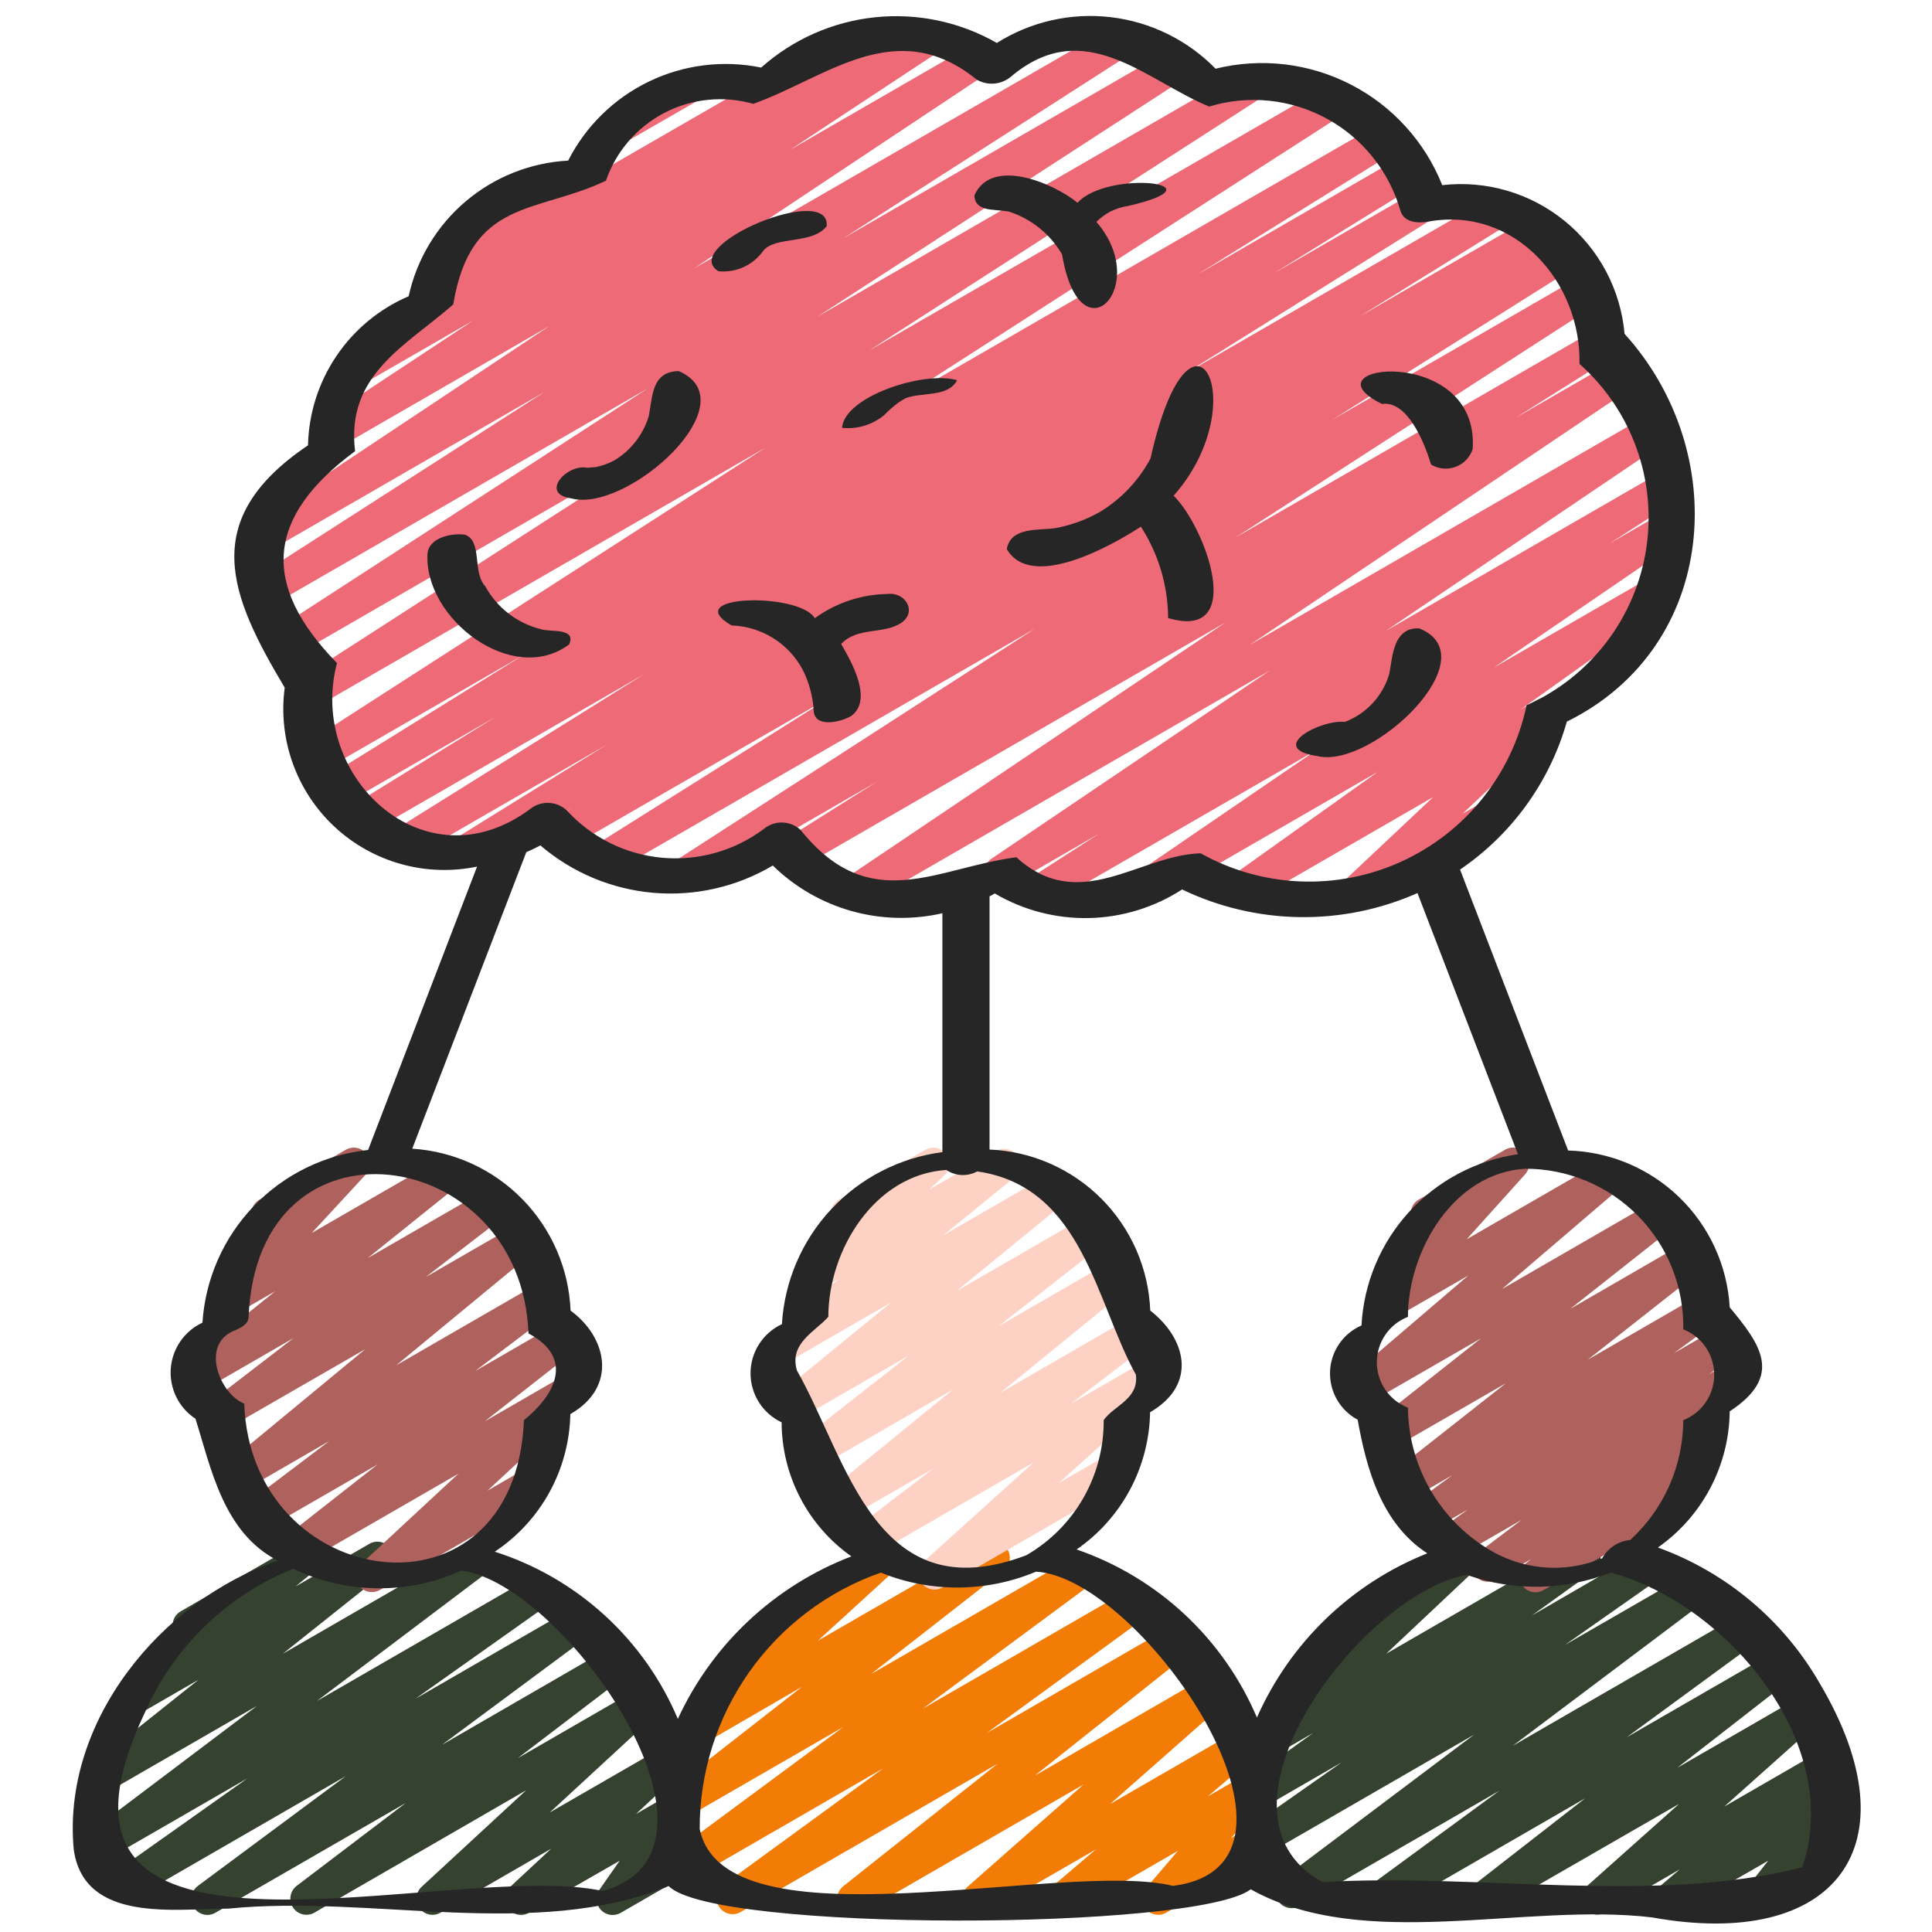 <?xml version="1.0" encoding="UTF-8"?> <svg xmlns="http://www.w3.org/2000/svg" width="512" height="512" viewBox="0 0 512 512" fill="none"><path d="M357.991 241.903C357.134 241.905 356.296 241.649 355.587 241.169C354.878 240.688 354.329 240.005 354.013 239.209C353.698 238.413 353.629 237.54 353.816 236.704C354.004 235.867 354.438 235.107 355.064 234.522L379.81 211.234L330.488 239.701C329.539 240.243 328.418 240.399 327.357 240.139C326.296 239.879 325.375 239.222 324.785 238.303C324.194 237.384 323.978 236.273 324.182 235.2C324.385 234.126 324.993 233.172 325.88 232.533L365.133 204.544L303.514 240.12C302.558 240.674 301.424 240.837 300.35 240.572C299.277 240.307 298.349 239.636 297.76 238.701C297.172 237.765 296.969 236.637 297.196 235.555C297.422 234.473 298.06 233.522 298.974 232.9L348.885 198.767L277.334 240.043C276.855 240.335 276.324 240.529 275.77 240.616C275.216 240.703 274.651 240.679 274.106 240.547C273.561 240.415 273.048 240.177 272.595 239.847C272.142 239.517 271.759 239.1 271.467 238.622C271.175 238.143 270.98 237.612 270.894 237.058C270.807 236.505 270.83 235.939 270.962 235.394C271.094 234.85 271.332 234.336 271.662 233.883C271.993 233.43 272.409 233.047 272.888 232.755L291.277 220.937L267.281 234.786C266.324 235.331 265.194 235.486 264.126 235.217C263.058 234.948 262.136 234.276 261.552 233.342C260.968 232.409 260.767 231.286 260.992 230.208C261.217 229.13 261.85 228.18 262.759 227.558L336.504 177.707L228.429 240.111C227.469 240.711 226.311 240.905 225.208 240.65C224.106 240.396 223.149 239.714 222.549 238.754C221.95 237.795 221.756 236.636 222.01 235.533C222.265 234.431 222.947 233.474 223.906 232.875L324.762 164.966L212.164 229.965C211.2 230.48 210.075 230.606 209.021 230.316C207.968 230.026 207.065 229.342 206.5 228.406C205.936 227.471 205.751 226.354 205.986 225.286C206.221 224.219 206.856 223.282 207.761 222.669L232.346 207.189L182.716 235.844C181.752 236.393 180.613 236.545 179.539 236.268C178.466 235.991 177.542 235.307 176.964 234.36C176.386 233.414 176.199 232.28 176.443 231.198C176.687 230.117 177.342 229.172 178.27 228.565L274.202 166.639L161.408 231.757C160.436 232.34 159.272 232.512 158.173 232.237C157.074 231.962 156.129 231.261 155.546 230.289C154.963 229.317 154.79 228.153 155.066 227.054C155.341 225.955 156.041 225.009 157.014 224.427L221.244 184.038L150.724 224.751C149.752 225.331 148.59 225.502 147.492 225.225C146.394 224.948 145.451 224.247 144.871 223.275C144.29 222.303 144.119 221.14 144.396 220.042C144.673 218.944 145.375 218.001 146.347 217.421L151.655 214.17L125.329 229.359C124.358 229.941 123.196 230.113 122.098 229.837C121.001 229.562 120.057 228.862 119.475 227.891C118.894 226.92 118.722 225.758 118.997 224.66C119.272 223.563 119.972 222.619 120.943 222.037L160.785 197.368L109.031 227.234C108.062 227.793 106.913 227.949 105.83 227.668C104.747 227.388 103.818 226.694 103.242 225.736C102.666 224.777 102.489 223.631 102.75 222.543C103.011 221.456 103.688 220.514 104.636 219.921L170.667 178.68L97.673 220.817C96.707 221.32 95.586 221.435 94.539 221.138C93.492 220.841 92.597 220.156 92.039 219.221C91.481 218.287 91.301 217.174 91.536 216.111C91.771 215.049 92.403 214.116 93.304 213.504L131.268 190.02L90.761 213.402C89.79 213.983 88.628 214.155 87.53 213.88C86.432 213.605 85.489 212.905 84.907 211.934C84.325 210.963 84.153 209.801 84.428 208.703C84.704 207.605 85.404 206.662 86.375 206.08L138.761 173.56L85.854 204.109C84.888 204.698 83.727 204.88 82.626 204.613C81.526 204.347 80.577 203.654 79.987 202.688C79.398 201.722 79.216 200.561 79.483 199.46C79.749 198.36 80.442 197.411 81.408 196.821L202.889 118.613L83.823 187.358C83.344 187.651 82.811 187.847 82.256 187.934C81.7 188.021 81.133 187.998 80.587 187.866C79.484 187.6 78.531 186.906 77.939 185.937C77.348 184.968 77.165 183.804 77.431 182.701C77.698 181.598 78.391 180.645 79.36 180.053L184.32 112.393L78.413 173.577C77.448 174.167 76.287 174.35 75.187 174.085C74.087 173.821 73.137 173.13 72.546 172.164C71.956 171.199 71.773 170.039 72.037 168.938C72.302 167.838 72.993 166.888 73.959 166.298L171.725 102.895L71.629 160.674C70.665 161.223 69.526 161.375 68.452 161.098C67.379 160.821 66.455 160.136 65.877 159.19C65.299 158.244 65.112 157.11 65.356 156.028C65.6 154.946 66.255 154.002 67.183 153.395L144.239 103.902L71.492 145.92C70.534 146.466 69.4 146.618 68.331 146.346C67.262 146.074 66.34 145.399 65.758 144.462C65.176 143.524 64.98 142.398 65.211 141.319C65.441 140.24 66.081 139.293 66.995 138.675L145.502 86.46L90.223 118.374C89.266 118.89 88.147 119.021 87.097 118.74C86.047 118.458 85.143 117.787 84.571 116.862C83.999 115.937 83.802 114.829 84.02 113.763C84.238 112.698 84.854 111.756 85.743 111.13L125.44 84.915L94.976 102.485C94.013 103.045 92.869 103.207 91.789 102.934C90.709 102.662 89.778 101.979 89.195 101.029C88.612 100.08 88.424 98.94 88.67 97.854C88.916 96.767 89.578 95.82 90.513 95.215L114.014 79.915C113.08 79.665 112.257 79.109 111.676 78.336C111.053 77.494 110.762 76.451 110.858 75.408C110.954 74.365 111.43 73.393 112.196 72.678L121.174 64.333C120.5 63.976 119.934 63.446 119.534 62.796C119.135 62.147 118.917 61.402 118.903 60.64C118.889 59.877 119.08 59.126 119.455 58.462C119.83 57.798 120.377 57.247 121.037 56.866L142.763 44.297C143.672 43.761 144.747 43.581 145.781 43.792C146.815 44.002 147.734 44.589 148.361 45.437C148.988 46.286 149.278 47.337 149.176 48.387C149.073 49.437 148.585 50.412 147.806 51.123L145.357 53.419L228.199 5.632C229.162 5.072 230.305 4.911 231.386 5.183C232.466 5.455 233.397 6.139 233.98 7.088C234.562 8.038 234.751 9.177 234.505 10.264C234.258 11.35 233.597 12.297 232.661 12.902L228.548 15.573L244.583 6.264C245.542 5.727 246.672 5.581 247.737 5.857C248.801 6.133 249.718 6.81 250.295 7.745C250.873 8.681 251.068 9.803 250.838 10.879C250.608 11.954 249.972 12.899 249.063 13.517L209.468 39.654L257.929 11.682C258.888 11.137 260.021 10.984 261.09 11.256C262.159 11.528 263.081 12.203 263.663 13.141C264.245 14.078 264.441 15.204 264.211 16.283C263.98 17.362 263.34 18.31 262.426 18.927L183.919 71.134L296.107 6.392C296.585 6.1 297.117 5.905 297.67 5.818C298.224 5.732 298.79 5.755 299.334 5.887C299.879 6.019 300.393 6.257 300.845 6.587C301.298 6.917 301.682 7.334 301.974 7.812C302.265 8.291 302.46 8.822 302.547 9.376C302.633 9.93 302.61 10.495 302.478 11.04C302.346 11.585 302.108 12.098 301.778 12.551C301.448 13.004 301.031 13.387 300.553 13.679L223.454 63.172L309.931 13.244C310.894 12.684 312.038 12.523 313.118 12.795C314.198 13.067 315.129 13.751 315.712 14.7C316.295 15.649 316.483 16.789 316.237 17.875C315.99 18.962 315.329 19.909 314.394 20.514L216.593 83.951L330.948 17.92C331.91 17.398 333.034 17.266 334.09 17.549C335.146 17.833 336.053 18.511 336.624 19.444C337.194 20.377 337.385 21.493 337.156 22.563C336.927 23.632 336.297 24.573 335.394 25.19L230.434 92.826L351.881 22.75C352.847 22.16 354.008 21.979 355.108 22.245C356.209 22.512 357.158 23.204 357.747 24.171C358.337 25.137 358.518 26.298 358.252 27.398C357.986 28.498 357.293 29.448 356.327 30.037L234.727 108.28L365.227 32.947C366.196 32.401 367.34 32.255 368.416 32.541C369.491 32.826 370.412 33.52 370.983 34.475C371.554 35.43 371.729 36.57 371.472 37.652C371.214 38.735 370.544 39.673 369.604 40.269L317.44 72.678L371.303 41.557C372.271 41.032 373.404 40.902 374.466 41.194C375.528 41.485 376.436 42.176 377 43.122C377.565 44.067 377.741 45.194 377.494 46.267C377.246 47.34 376.593 48.276 375.672 48.879L337.604 72.422L375.211 50.714C376.18 50.155 377.329 49.999 378.411 50.279C379.494 50.56 380.423 51.254 380.999 52.212C381.575 53.171 381.752 54.317 381.491 55.404C381.231 56.492 380.553 57.434 379.606 58.027L313.686 99.26L395.674 51.925C396.641 51.393 397.777 51.256 398.844 51.543C399.91 51.831 400.823 52.521 401.391 53.468C401.959 54.415 402.138 55.546 401.89 56.622C401.641 57.698 400.985 58.636 400.06 59.238L360.235 83.908L406.187 57.378C407.155 56.853 408.288 56.723 409.35 57.014C410.412 57.306 411.32 57.997 411.885 58.943C412.449 59.888 412.626 61.015 412.378 62.088C412.13 63.161 411.478 64.097 410.556 64.7L405.163 68.019L412.885 63.565C413.852 63.023 414.992 62.879 416.063 63.163C417.134 63.446 418.053 64.135 418.625 65.084C419.197 66.033 419.378 67.168 419.128 68.248C418.879 69.327 418.219 70.267 417.289 70.869L353.058 111.258L418.85 73.276C419.811 72.754 420.936 72.621 421.992 72.905C423.048 73.189 423.955 73.867 424.526 74.8C425.096 75.733 425.287 76.849 425.058 77.918C424.829 78.988 424.198 79.928 423.296 80.546L327.407 142.456L421.914 87.893C422.879 87.363 424.012 87.226 425.075 87.511C426.139 87.796 427.051 88.482 427.621 89.424C428.191 90.367 428.374 91.493 428.133 92.567C427.891 93.642 427.244 94.581 426.326 95.189L401.63 110.737L427.52 95.821C428.476 95.291 429.599 95.149 430.657 95.423C431.715 95.697 432.627 96.366 433.206 97.293C433.785 98.22 433.986 99.334 433.768 100.405C433.55 101.475 432.93 102.422 432.034 103.049L331.196 170.914L436.523 110.08C437.48 109.513 438.622 109.342 439.703 109.604C440.785 109.867 441.721 110.541 442.313 111.484C442.904 112.428 443.103 113.564 442.868 114.652C442.633 115.74 441.982 116.693 441.054 117.308L367.309 167.16L440.696 124.783C441.658 124.254 442.788 124.116 443.85 124.399C444.911 124.681 445.823 125.363 446.395 126.301C446.967 127.239 447.155 128.361 446.92 129.434C446.685 130.508 446.045 131.449 445.133 132.062L426.59 144.009L441.174 135.595C442.127 135.064 443.248 134.919 444.306 135.19C445.363 135.461 446.276 136.127 446.858 137.05C447.439 137.974 447.645 139.085 447.432 140.156C447.219 141.226 446.604 142.175 445.713 142.805L395.844 176.939L437.658 152.824C438.607 152.282 439.727 152.125 440.788 152.386C441.849 152.646 442.77 153.303 443.361 154.222C443.952 155.141 444.167 156.252 443.964 157.325C443.76 158.399 443.152 159.353 442.266 159.992L403.012 187.998L407.279 185.532C408.188 184.979 409.271 184.786 410.316 184.99C411.36 185.194 412.29 185.782 412.924 186.637C413.557 187.491 413.849 188.552 413.741 189.611C413.633 190.669 413.133 191.649 412.339 192.358L387.593 215.646L394.052 211.917C395.028 211.407 396.162 211.293 397.219 211.6C398.276 211.906 399.173 212.609 399.724 213.562C400.275 214.515 400.436 215.644 400.174 216.713C399.912 217.781 399.248 218.708 398.319 219.298L360.107 241.323C359.466 241.701 358.735 241.901 357.991 241.903Z" fill="#EF6A77"></path><path d="M161.988 39.254C161.049 39.254 160.136 38.944 159.391 38.372C158.646 37.8 158.11 36.998 157.867 36.091C157.624 35.184 157.687 34.222 158.046 33.354C158.406 32.486 159.041 31.762 159.855 31.292L181.598 18.731C182.577 18.174 183.737 18.027 184.824 18.322C185.912 18.618 186.838 19.331 187.402 20.307C187.965 21.282 188.12 22.441 187.832 23.531C187.544 24.62 186.836 25.551 185.864 26.121L164.121 38.639C163.477 39.029 162.741 39.241 161.988 39.254Z" fill="#EF6A77"></path><path d="M226.134 507.478C225.247 507.479 224.382 507.204 223.659 506.691C222.937 506.178 222.391 505.452 222.099 504.616C221.808 503.779 221.784 502.871 222.031 502.02C222.278 501.169 222.785 500.416 223.48 499.866L264.32 467.439L196.31 506.692C195.363 507.244 194.241 507.411 193.175 507.159C192.11 506.906 191.182 506.253 190.584 505.335C189.986 504.417 189.765 503.305 189.965 502.228C190.165 501.151 190.771 500.192 191.659 499.55L234.095 468.617L183.484 497.835C182.54 498.375 181.426 498.535 180.368 498.282C179.311 498.028 178.39 497.38 177.794 496.471C177.198 495.561 176.972 494.458 177.162 493.387C177.352 492.317 177.944 491.359 178.816 490.71L223.488 457.668L182.085 481.562C181.149 482.103 180.043 482.27 178.99 482.028C177.936 481.785 177.014 481.152 176.41 480.256C175.805 479.36 175.563 478.268 175.733 477.2C175.902 476.133 176.47 475.169 177.323 474.505L212.506 447.036L187.051 461.799C186.143 462.305 185.081 462.462 184.065 462.24C183.049 462.019 182.149 461.434 181.534 460.596C180.919 459.757 180.631 458.723 180.724 457.688C180.818 456.652 181.286 455.686 182.042 454.972L203.879 435.021C202.917 435.085 201.962 434.821 201.17 434.273C200.377 433.726 199.793 432.925 199.513 432.003C199.233 431.081 199.274 430.092 199.628 429.195C199.982 428.299 200.629 427.549 201.464 427.068L232.039 409.421C232.947 408.915 234.009 408.758 235.025 408.979C236.041 409.201 236.941 409.785 237.556 410.624C238.171 411.462 238.459 412.496 238.365 413.532C238.272 414.567 237.803 415.533 237.048 416.248L216.747 434.808L261.214 409.139C262.15 408.598 263.256 408.431 264.309 408.674C265.362 408.916 266.285 409.549 266.889 410.445C267.494 411.341 267.736 412.433 267.566 413.501C267.397 414.568 266.828 415.532 265.976 416.196L230.801 443.665L284.561 412.647C285.505 412.106 286.619 411.946 287.677 412.2C288.734 412.453 289.655 413.101 290.251 414.011C290.847 414.92 291.073 416.023 290.883 417.094C290.693 418.165 290.102 419.123 289.229 419.772L244.523 452.83L299.35 421.18C300.296 420.628 301.418 420.461 302.484 420.714C303.55 420.966 304.477 421.619 305.075 422.537C305.673 423.455 305.894 424.568 305.694 425.645C305.494 426.722 304.888 427.68 304 428.322L261.504 459.264L310.264 431.104C311.197 430.559 312.303 430.388 313.358 430.626C314.412 430.865 315.337 431.495 315.945 432.389C316.553 433.283 316.799 434.374 316.633 435.443C316.467 436.511 315.901 437.477 315.051 438.144L274.219 470.571L319.966 444.117C320.881 443.604 321.953 443.445 322.978 443.672C324.003 443.899 324.908 444.495 325.52 445.347C326.133 446.2 326.41 447.248 326.298 448.291C326.187 449.335 325.694 450.301 324.915 451.004L294.195 478.089L326.707 459.315C327.63 458.781 328.719 458.611 329.76 458.84C330.801 459.068 331.719 459.678 332.333 460.549C332.947 461.42 333.213 462.489 333.079 463.546C332.944 464.604 332.418 465.572 331.606 466.262L320.094 476.058L329.387 470.699C330.258 470.201 331.278 470.026 332.266 470.205C333.253 470.384 334.146 470.906 334.787 471.679C335.428 472.451 335.777 473.425 335.77 474.429C335.764 475.433 335.405 476.402 334.754 477.167L326.272 487.1L330.215 484.821C331.194 484.265 332.354 484.118 333.441 484.413C334.529 484.708 335.455 485.421 336.018 486.397C336.582 487.373 336.736 488.532 336.448 489.621C336.16 490.71 335.453 491.642 334.481 492.211L309.061 506.88C308.19 507.379 307.171 507.554 306.184 507.376C305.196 507.198 304.303 506.678 303.662 505.906C303.02 505.135 302.67 504.163 302.674 503.159C302.679 502.156 303.036 501.186 303.685 500.42L312.167 490.479L283.759 506.88C282.838 507.404 281.755 507.566 280.721 507.335C279.687 507.104 278.776 506.497 278.165 505.632C277.554 504.766 277.287 503.704 277.416 502.653C277.544 501.601 278.059 500.635 278.861 499.943L290.39 490.129L261.376 506.88C260.461 507.394 259.389 507.553 258.364 507.326C257.34 507.099 256.434 506.503 255.822 505.65C255.209 504.798 254.933 503.75 255.044 502.707C255.156 501.663 255.648 500.697 256.427 499.994L287.147 472.917L228.301 506.88C227.646 507.272 226.897 507.479 226.134 507.478Z" fill="#F27C06"></path><path d="M54.98 507.478C54.085 507.478 53.212 507.196 52.486 506.672C51.759 506.149 51.216 505.41 50.933 504.56C50.649 503.711 50.641 502.793 50.908 501.939C51.175 501.084 51.704 500.335 52.42 499.798L91.614 470.707L34.756 503.535C33.806 504.083 32.681 504.244 31.615 503.984C30.55 503.725 29.625 503.065 29.033 502.141C28.441 501.218 28.227 500.102 28.437 499.025C28.646 497.948 29.262 496.993 30.157 496.359L65.587 471.271L28.22 492.834C27.279 493.373 26.169 493.534 25.114 493.284C24.06 493.034 23.14 492.392 22.541 491.488C21.943 490.584 21.711 489.487 21.892 488.418C22.074 487.35 22.655 486.39 23.518 485.735L68.139 452.054L29.696 474.24C28.765 474.76 27.674 474.912 26.637 474.667C25.6 474.422 24.692 473.798 24.091 472.918C23.491 472.037 23.242 470.964 23.393 469.909C23.545 468.854 24.085 467.894 24.909 467.217L52.625 445.133L36.983 454.17C36.056 454.7 34.962 454.862 33.92 454.625C32.878 454.388 31.963 453.768 31.356 452.889C30.749 452.009 30.494 450.934 30.642 449.875C30.789 448.817 31.329 447.852 32.154 447.172L47.787 434.372C47.154 433.988 46.632 433.446 46.272 432.798C45.913 432.151 45.728 431.422 45.736 430.681C45.743 429.941 45.944 429.215 46.317 428.576C46.69 427.936 47.223 427.405 47.864 427.034L78.439 409.387C79.365 408.859 80.456 408.698 81.496 408.935C82.536 409.172 83.45 409.79 84.057 410.666C84.664 411.543 84.921 412.616 84.776 413.673C84.632 414.729 84.097 415.694 83.277 416.376L78.328 420.429L97.903 409.122C98.835 408.591 99.933 408.43 100.978 408.672C102.024 408.914 102.94 409.541 103.543 410.427C104.147 411.314 104.395 412.396 104.237 413.458C104.079 414.519 103.526 415.481 102.69 416.154L74.948 438.264L123.904 410.01C124.844 409.482 125.949 409.33 126.997 409.584C128.044 409.838 128.957 410.478 129.551 411.378C130.146 412.277 130.378 413.368 130.201 414.431C130.024 415.494 129.451 416.451 128.597 417.11L83.977 450.791L140.911 417.929C141.859 417.401 142.974 417.254 144.026 417.518C145.079 417.783 145.992 418.438 146.578 419.352C147.164 420.266 147.38 421.368 147.182 422.436C146.984 423.503 146.386 424.455 145.51 425.097L110.08 450.193L151.706 426.163C152.648 425.628 153.759 425.471 154.813 425.724C155.867 425.978 156.785 426.624 157.38 427.53C157.975 428.436 158.204 429.534 158.018 430.602C157.833 431.67 157.248 432.628 156.382 433.28L117.129 462.396L161.408 436.796C162.346 436.265 163.45 436.109 164.499 436.359C165.547 436.609 166.462 437.247 167.06 438.144C167.658 439.041 167.894 440.131 167.721 441.194C167.547 442.258 166.978 443.217 166.127 443.879L137.233 465.92L168.38 447.94C169.288 447.42 170.357 447.252 171.381 447.468C172.406 447.685 173.315 448.27 173.936 449.113C174.557 449.957 174.846 450.999 174.748 452.041C174.65 453.084 174.173 454.054 173.406 454.767L145.698 480.324L174.396 463.77C175.305 463.242 176.376 463.068 177.405 463.282C178.435 463.495 179.349 464.081 179.972 464.927C180.596 465.773 180.886 466.819 180.786 467.865C180.686 468.912 180.203 469.884 179.43 470.596L168.55 480.717L176.521 476.126C177.365 475.647 178.349 475.47 179.307 475.625C180.266 475.78 181.144 476.258 181.794 476.979C182.45 477.694 182.844 478.611 182.909 479.579C182.974 480.547 182.707 481.508 182.153 482.304L176.179 490.838C177.139 490.775 178.091 491.039 178.882 491.586C179.673 492.133 180.256 492.931 180.536 493.85C180.817 494.77 180.778 495.757 180.428 496.653C180.077 497.548 179.434 498.298 178.603 498.782L164.48 506.931C163.641 507.413 162.662 507.594 161.706 507.446C160.75 507.298 159.872 506.829 159.217 506.117C158.562 505.405 158.169 504.491 158.102 503.525C158.035 502.56 158.298 501.601 158.848 500.804L164.207 493.124L140.228 506.88C139.319 507.416 138.244 507.596 137.21 507.385C136.176 507.174 135.257 506.588 134.63 505.74C134.003 504.891 133.713 503.84 133.816 502.79C133.918 501.74 134.406 500.765 135.185 500.054L146.048 489.942L116.736 506.88C115.827 507.401 114.759 507.568 113.735 507.352C112.71 507.136 111.801 506.55 111.18 505.707C110.559 504.864 110.27 503.822 110.368 502.779C110.466 501.737 110.943 500.767 111.71 500.054L139.418 474.454L83.311 506.88C82.373 507.411 81.269 507.567 80.22 507.317C79.172 507.067 78.257 506.43 77.659 505.533C77.061 504.636 76.825 503.546 76.999 502.482C77.172 501.418 77.741 500.459 78.592 499.798L107.52 477.816L57.114 506.88C56.469 507.266 55.732 507.473 54.98 507.478ZM365.474 507.478C364.579 507.478 363.706 507.196 362.979 506.672C362.253 506.149 361.71 505.41 361.427 504.56C361.143 503.711 361.135 502.793 361.402 501.939C361.669 501.084 362.198 500.335 362.914 499.798L397.329 474.573L344.422 505.122C343.482 505.661 342.372 505.822 341.317 505.572C340.263 505.322 339.343 504.68 338.744 503.776C338.146 502.872 337.914 501.775 338.095 500.706C338.276 499.638 338.858 498.678 339.721 498.023L390.622 459.716L335.36 491.623C334.411 492.144 333.299 492.285 332.25 492.017C331.201 491.749 330.293 491.092 329.71 490.179C329.127 489.266 328.913 488.166 329.112 487.102C329.31 486.037 329.905 485.088 330.778 484.446L355.524 467.072L336.171 478.251C335.223 478.801 334.099 478.964 333.033 478.708C331.968 478.452 331.042 477.796 330.447 476.875C329.852 475.954 329.634 474.84 329.839 473.763C330.044 472.686 330.655 471.73 331.546 471.091L348.015 459.247L339.883 463.94C338.974 464.493 337.891 464.687 336.846 464.482C335.802 464.278 334.872 463.691 334.238 462.836C333.605 461.981 333.313 460.92 333.421 459.861C333.529 458.803 334.029 457.823 334.822 457.114L358.545 434.782C357.546 435.088 356.469 435.017 355.519 434.581C354.569 434.146 353.812 433.377 353.391 432.421C352.97 431.464 352.914 430.387 353.235 429.392C353.556 428.397 354.231 427.555 355.132 427.025L385.707 409.378C386.616 408.825 387.699 408.632 388.743 408.837C389.787 409.041 390.718 409.628 391.351 410.483C391.985 411.338 392.276 412.399 392.168 413.457C392.06 414.516 391.56 415.496 390.767 416.205L367.369 438.247L417.775 409.148C418.723 408.598 419.847 408.434 420.912 408.691C421.978 408.947 422.904 409.603 423.499 410.524C424.094 411.444 424.311 412.559 424.107 413.635C423.902 414.712 423.291 415.669 422.4 416.307L405.973 428.118L434.995 411.307C435.946 410.767 437.068 410.613 438.129 410.877C439.191 411.141 440.11 411.802 440.698 412.724C441.286 413.645 441.498 414.758 441.289 415.831C441.081 416.905 440.468 417.857 439.578 418.492L414.763 435.9L447.078 417.28C448.018 416.753 449.123 416.6 450.171 416.854C451.219 417.108 452.131 417.749 452.726 418.648C453.32 419.547 453.552 420.638 453.375 421.702C453.198 422.765 452.625 423.722 451.772 424.38L400.896 462.652L460.902 428.007C461.847 427.461 462.965 427.298 464.027 427.551C465.088 427.804 466.012 428.454 466.609 429.368C467.206 430.282 467.43 431.389 467.235 432.463C467.04 433.536 466.441 434.495 465.562 435.14L431.113 460.382L469.649 438.144C470.584 437.613 471.685 437.455 472.732 437.701C473.779 437.947 474.694 438.579 475.295 439.471C475.895 440.363 476.137 441.449 475.972 442.511C475.806 443.573 475.246 444.534 474.402 445.201L444.501 468.48L476.621 449.937C477.528 449.456 478.578 449.319 479.579 449.55C480.579 449.78 481.463 450.364 482.068 451.194C482.672 452.024 482.957 453.044 482.871 454.067C482.784 455.09 482.331 456.048 481.596 456.764L456.943 478.763L481.749 464.452C482.67 463.937 483.749 463.781 484.778 464.015C485.807 464.248 486.713 464.855 487.321 465.718C487.929 466.58 488.196 467.637 488.07 468.685C487.944 469.732 487.434 470.696 486.639 471.39L481.306 475.921L483.55 474.633C484.409 474.137 485.413 473.957 486.39 474.121C487.367 474.286 488.257 474.785 488.906 475.534C489.555 476.283 489.923 477.235 489.947 478.226C489.971 479.217 489.649 480.185 489.037 480.964L483.157 488.423C484.148 487.944 485.284 487.867 486.33 488.206C487.376 488.546 488.251 489.276 488.771 490.245C489.292 491.213 489.418 492.345 489.124 493.405C488.831 494.465 488.139 495.37 487.194 495.932L468.207 506.88C467.349 507.371 466.346 507.548 465.372 507.381C464.397 507.215 463.511 506.715 462.864 505.967C462.217 505.219 461.85 504.27 461.825 503.282C461.801 502.294 462.12 501.327 462.729 500.548L468.591 493.107L444.698 506.88C443.777 507.396 442.698 507.552 441.669 507.318C440.64 507.084 439.734 506.478 439.126 505.615C438.518 504.753 438.252 503.695 438.378 502.648C438.503 501.6 439.013 500.636 439.808 499.943L445.141 495.411L425.284 506.88C424.377 507.361 423.327 507.499 422.327 507.268C421.326 507.037 420.442 506.453 419.838 505.623C419.233 504.794 418.948 503.774 419.034 502.75C419.121 501.727 419.574 500.77 420.309 500.054L444.954 478.072L394.957 506.88C394.022 507.401 392.926 507.552 391.885 507.303C390.845 507.053 389.936 506.422 389.339 505.534C388.742 504.646 388.5 503.566 388.662 502.508C388.824 501.45 389.377 500.492 390.212 499.823L420.079 476.57L367.608 506.88C366.963 507.266 366.226 507.473 365.474 507.478Z" fill="#35422F"></path><path d="M406.929 421.99C406.047 421.988 405.188 421.713 404.469 421.203C403.75 420.693 403.207 419.972 402.914 419.141C402.621 418.309 402.593 417.407 402.834 416.559C403.075 415.711 403.572 414.958 404.258 414.404L405.734 413.218L396.348 418.637C395.409 419.161 394.307 419.311 393.262 419.057C392.217 418.804 391.307 418.165 390.712 417.269C390.118 416.373 389.884 415.286 390.057 414.224C390.23 413.163 390.798 412.207 391.646 411.546L403.251 402.773L385.911 412.783C384.964 413.342 383.837 413.514 382.766 413.262C381.696 413.01 380.763 412.354 380.164 411.432C379.565 410.509 379.346 409.39 379.552 408.31C379.758 407.229 380.373 406.27 381.269 405.632L389.009 400.026L378.82 405.905C377.876 406.438 376.764 406.591 375.71 406.334C374.657 406.077 373.741 405.428 373.149 404.519C372.557 403.611 372.333 402.511 372.522 401.443C372.712 400.376 373.301 399.42 374.17 398.771L384.939 390.904L373.504 397.508C372.571 398.043 371.47 398.205 370.422 397.963C369.374 397.721 368.457 397.092 367.853 396.202C367.249 395.313 367.003 394.228 367.165 393.164C367.327 392.101 367.884 391.138 368.725 390.468L399.07 366.575L369.579 383.582C368.645 384.117 367.545 384.279 366.497 384.037C365.449 383.795 364.531 383.166 363.927 382.276C363.323 381.386 363.078 380.301 363.239 379.238C363.401 378.175 363.959 377.212 364.8 376.542L392.482 354.671L362.257 372.113C361.337 372.635 360.256 372.796 359.224 372.566C358.192 372.336 357.282 371.73 356.67 370.867C356.059 370.004 355.79 368.945 355.916 367.895C356.042 366.845 356.553 365.879 357.35 365.184L389.12 338.014L369.587 349.295C368.707 349.808 367.672 349.989 366.67 349.805C365.668 349.621 364.765 349.085 364.124 348.294C363.483 347.502 363.146 346.507 363.174 345.489C363.203 344.47 363.595 343.496 364.279 342.741L379.81 325.513C378.813 325.946 377.688 325.982 376.665 325.614C375.642 325.246 374.798 324.501 374.305 323.531C373.813 322.562 373.71 321.441 374.016 320.398C374.322 319.355 375.015 318.468 375.953 317.918L398.848 304.691C399.728 304.184 400.76 304.008 401.759 304.194C402.757 304.38 403.657 304.916 404.296 305.706C404.934 306.495 405.27 307.487 405.243 308.503C405.216 309.518 404.827 310.49 404.147 311.245L388.676 328.422L424.858 307.533C425.779 307.001 426.866 306.832 427.905 307.06C428.944 307.287 429.861 307.895 430.475 308.764C431.089 309.632 431.357 310.699 431.225 311.755C431.094 312.811 430.573 313.779 429.764 314.47L398.037 341.615L439.083 317.918C440.016 317.383 441.116 317.221 442.164 317.463C443.212 317.705 444.13 318.334 444.734 319.224C445.338 320.114 445.584 321.199 445.422 322.262C445.26 323.325 444.703 324.288 443.861 324.958L416.162 346.846L446.37 329.387C447.303 328.862 448.399 328.707 449.441 328.953C450.482 329.198 451.394 329.826 451.994 330.712C452.594 331.598 452.84 332.677 452.682 333.736C452.524 334.794 451.973 335.755 451.14 336.427L420.796 360.32L449.707 343.62C450.651 343.087 451.763 342.934 452.816 343.191C453.87 343.449 454.786 344.098 455.378 345.006C455.97 345.914 456.194 347.014 456.005 348.082C455.815 349.15 455.226 350.105 454.357 350.754L443.571 358.622L455.893 351.514C456.841 350.955 457.967 350.783 459.038 351.035C460.109 351.287 461.041 351.942 461.64 352.865C462.239 353.788 462.459 354.906 462.253 355.987C462.047 357.067 461.432 358.027 460.535 358.665L452.855 364.237L458.206 361.148C459.145 360.613 460.252 360.455 461.304 360.705C462.355 360.955 463.272 361.595 463.87 362.495C464.468 363.395 464.703 364.489 464.525 365.555C464.348 366.621 463.773 367.58 462.916 368.239L450.347 377.762C451.2 377.539 452.1 377.584 452.927 377.889C453.754 378.194 454.468 378.745 454.972 379.469C455.578 380.356 455.827 381.44 455.669 382.503C455.51 383.566 454.957 384.531 454.118 385.203L448.145 389.982C449.03 390.097 449.856 390.487 450.508 391.097C451.159 391.706 451.603 392.504 451.778 393.379C451.952 394.254 451.847 395.162 451.479 395.975C451.111 396.787 450.497 397.464 449.724 397.909L409.02 421.41C408.386 421.784 407.665 421.984 406.929 421.99Z" fill="#AF615D"></path><path d="M247.672 421.265C246.809 421.265 245.968 421.003 245.257 420.515C244.546 420.027 244 419.335 243.691 418.53C243.382 417.725 243.323 416.846 243.523 416.007C243.724 415.169 244.173 414.41 244.813 413.832L273.92 387.567L231.416 412.1C230.478 412.638 229.372 412.8 228.319 412.554C227.267 412.308 226.347 411.672 225.746 410.773C225.145 409.875 224.907 408.783 225.08 407.716C225.253 406.649 225.825 405.688 226.68 405.026L247.467 389.12L223.206 403.115C222.279 403.636 221.19 403.791 220.153 403.551C219.117 403.31 218.208 402.691 217.604 401.815C217 400.939 216.746 399.869 216.89 398.815C217.035 397.761 217.568 396.799 218.385 396.117L252.587 368.222L216.806 388.881C215.873 389.409 214.774 389.565 213.73 389.319C212.686 389.074 211.773 388.444 211.172 387.555C210.572 386.666 210.328 385.583 210.49 384.523C210.651 383.462 211.207 382.502 212.045 381.832L240.76 359.296L211.797 376.013C210.869 376.543 209.776 376.705 208.734 376.468C207.692 376.231 206.777 375.611 206.17 374.732C205.563 373.852 205.308 372.777 205.456 371.718C205.603 370.66 206.143 369.695 206.968 369.015L236.228 345.122L208.282 361.25C207.354 361.78 206.261 361.943 205.218 361.705C204.176 361.468 203.261 360.848 202.654 359.969C202.047 359.089 201.792 358.014 201.94 356.955C202.088 355.897 202.627 354.932 203.452 354.253L222.319 338.893L217.438 341.7C216.529 342.221 215.461 342.389 214.436 342.172C213.412 341.956 212.503 341.37 211.882 340.527C211.261 339.684 210.972 338.642 211.07 337.599C211.167 336.557 211.645 335.587 212.412 334.874L222.601 325.487C221.899 325.152 221.303 324.632 220.876 323.984C220.448 323.335 220.206 322.582 220.175 321.805C220.145 321.029 220.326 320.259 220.701 319.578C221.076 318.898 221.629 318.332 222.302 317.943L245.197 304.717C246.106 304.189 247.177 304.015 248.207 304.229C249.236 304.442 250.15 305.028 250.773 305.874C251.397 306.72 251.687 307.766 251.587 308.812C251.487 309.859 251.004 310.831 250.232 311.543L246.187 315.281L263.962 305.041C264.891 304.498 265.991 304.327 267.042 304.561C268.092 304.795 269.016 305.417 269.626 306.303C270.237 307.19 270.491 308.274 270.336 309.339C270.181 310.404 269.629 311.371 268.792 312.047L249.907 327.407L277.854 311.279C278.782 310.739 279.88 310.569 280.928 310.803C281.976 311.037 282.897 311.657 283.508 312.541C284.119 313.424 284.374 314.505 284.223 315.568C284.072 316.631 283.525 317.598 282.692 318.276L253.44 342.17L288.538 321.903C289.472 321.365 290.575 321.2 291.626 321.443C292.676 321.685 293.596 322.316 294.2 323.209C294.805 324.102 295.049 325.19 294.883 326.256C294.717 327.321 294.155 328.284 293.308 328.951L264.593 351.488L294.46 334.242C295.388 333.721 296.476 333.566 297.513 333.806C298.549 334.046 299.459 334.665 300.062 335.541C300.666 336.418 300.921 337.488 300.776 338.542C300.632 339.596 300.098 340.558 299.281 341.239L265.037 369.135L299.768 349.082C300.705 348.554 301.806 348.4 302.852 348.65C303.897 348.9 304.81 349.535 305.408 350.429C306.005 351.323 306.243 352.41 306.074 353.471C305.904 354.533 305.341 355.492 304.495 356.156L283.725 372.053L304.725 359.927C305.633 359.434 306.689 359.287 307.697 359.513C308.705 359.74 309.597 360.324 310.206 361.158C310.816 361.992 311.103 363.019 311.013 364.048C310.923 365.077 310.463 366.039 309.717 366.754L280.593 393.02L294.025 385.263C295.004 384.706 296.164 384.559 297.251 384.854C298.339 385.15 299.265 385.863 299.828 386.839C300.392 387.814 300.546 388.973 300.258 390.063C299.97 391.152 299.263 392.083 298.291 392.653L249.805 420.693C249.158 421.072 248.421 421.27 247.672 421.265Z" fill="#FDD1C3"></path><path d="M98.535 421.922C97.678 421.921 96.842 421.662 96.135 421.18C95.427 420.697 94.882 420.012 94.569 419.215C94.256 418.418 94.19 417.545 94.38 416.71C94.57 415.875 95.007 415.116 95.633 414.533L121.472 390.554L80.632 414.123C79.698 414.651 78.599 414.807 77.555 414.561C76.511 414.316 75.598 413.685 74.997 412.797C74.397 411.908 74.153 410.825 74.315 409.765C74.477 408.704 75.032 407.744 75.87 407.074L100.071 388.088L70.912 404.924C69.973 405.459 68.866 405.617 67.814 405.367C66.763 405.117 65.846 404.477 65.248 403.577C64.65 402.676 64.415 401.583 64.593 400.517C64.77 399.451 65.345 398.491 66.202 397.833L87.237 381.91L65.11 394.71C64.184 395.235 63.095 395.395 62.057 395.159C61.019 394.922 60.107 394.306 59.5 393.432C58.893 392.558 58.634 391.488 58.776 390.433C58.917 389.378 59.447 388.413 60.263 387.729L96.837 357.513L61.44 377.907C60.503 378.435 59.402 378.589 58.356 378.339C57.31 378.089 56.398 377.454 55.8 376.56C55.203 375.666 54.965 374.579 55.134 373.518C55.303 372.456 55.867 371.497 56.713 370.833L77.765 354.62L53.812 368.444C52.88 368.994 51.774 369.169 50.718 368.935C49.663 368.7 48.735 368.074 48.124 367.181C47.512 366.289 47.262 365.198 47.425 364.129C47.587 363.059 48.15 362.091 48.999 361.421L72.943 342.187L62.481 348.22C61.597 348.733 60.557 348.911 59.553 348.722C58.548 348.533 57.644 347.99 57.006 347.191C56.368 346.392 56.039 345.39 56.077 344.368C56.116 343.346 56.52 342.373 57.216 341.624L71.894 325.769C70.897 326.013 69.846 325.889 68.933 325.421C68.02 324.953 67.306 324.171 66.922 323.219C66.539 322.268 66.511 321.21 66.844 320.239C67.177 319.269 67.849 318.451 68.736 317.935L91.631 304.709C92.516 304.196 93.555 304.017 94.56 304.206C95.565 304.395 96.468 304.939 97.106 305.738C97.744 306.537 98.074 307.539 98.035 308.56C97.997 309.582 97.593 310.556 96.896 311.305L82.612 326.75L116.617 307.123C117.548 306.585 118.648 306.418 119.698 306.656C120.747 306.894 121.667 307.52 122.275 308.408C122.882 309.296 123.132 310.38 122.973 311.444C122.815 312.509 122.261 313.474 121.421 314.146L97.451 333.398L129.135 315.119C130.072 314.592 131.174 314.438 132.219 314.688C133.265 314.937 134.178 315.573 134.775 316.467C135.373 317.361 135.61 318.447 135.441 319.509C135.272 320.571 134.708 321.529 133.863 322.193L112.862 338.407L136.755 324.625C137.682 324.091 138.775 323.924 139.818 324.157C140.862 324.39 141.78 325.007 142.39 325.885C143.001 326.762 143.26 327.837 143.115 328.897C142.971 329.956 142.434 330.923 141.611 331.606L105.003 361.814L142.234 340.327C143.173 339.792 144.28 339.634 145.332 339.884C146.383 340.134 147.301 340.774 147.899 341.674C148.497 342.574 148.731 343.668 148.554 344.734C148.376 345.8 147.801 346.759 146.944 347.418L125.918 363.341L147.917 350.643C148.851 350.105 149.955 349.941 151.005 350.183C152.056 350.426 152.976 351.057 153.58 351.95C154.184 352.842 154.428 353.931 154.262 354.996C154.097 356.062 153.534 357.025 152.687 357.692L128.47 376.662L149.999 364.237C150.908 363.709 151.98 363.535 153.009 363.749C154.038 363.963 154.952 364.548 155.576 365.394C156.2 366.24 156.489 367.286 156.389 368.333C156.289 369.379 155.807 370.351 155.034 371.064L129.195 395.034L138.752 389.513C139.732 388.956 140.892 388.809 141.979 389.104C143.066 389.399 143.993 390.113 144.556 391.089C145.119 392.064 145.274 393.223 144.986 394.312C144.698 395.402 143.991 396.333 143.019 396.903L100.694 421.351C100.039 421.734 99.293 421.932 98.535 421.922Z" fill="#AF615D"></path><path d="M482.33 446.242C472.741 429.487 457.515 416.68 439.364 410.104C445.174 406.033 449.93 400.638 453.239 394.364C456.548 388.09 458.315 381.117 458.394 374.025C472.755 364.578 466.509 356.258 458.394 346.453C457.757 335.423 453.004 325.032 445.075 317.337C437.146 309.642 426.618 305.203 415.573 304.896L386.927 230.443C400.669 221.1 410.688 207.224 415.232 191.241C455.612 171.307 458.889 119.748 430.524 88.465C430.012 82.677 428.345 77.05 425.624 71.917C422.902 66.783 419.18 62.247 414.676 58.575C410.173 54.903 404.98 52.169 399.404 50.536C393.828 48.904 387.981 48.404 382.208 49.067C377.61 37.537 368.995 28.061 357.954 22.39C346.913 16.718 334.192 15.233 322.142 18.21C314.717 10.615 304.914 5.794 294.365 4.552C283.817 3.309 273.161 5.721 264.175 11.383C254.395 5.788 243.103 3.407 231.896 4.577C220.69 5.747 210.133 10.408 201.72 17.903C191.67 15.845 181.222 17.144 171.982 21.599C162.742 26.054 155.22 33.42 150.571 42.564C140.561 43.101 131.005 46.908 123.368 53.401C115.731 59.894 110.436 68.714 108.297 78.507C100.529 81.84 93.885 87.338 89.155 94.343C84.425 101.348 81.81 109.566 81.621 118.016C52.344 137.771 60.928 157.85 75.452 182.238C74.549 188.996 75.28 195.873 77.582 202.29C79.884 208.708 83.691 214.481 88.683 219.125C93.676 223.769 99.708 227.149 106.276 228.981C112.843 230.814 119.754 231.046 126.43 229.658L97.553 304.751C86.017 305.987 75.288 311.255 67.256 319.627C59.224 327.999 54.405 338.938 53.649 350.515C51.293 351.617 49.273 353.327 47.797 355.47C46.322 357.612 45.445 360.109 45.256 362.704C45.068 365.298 45.574 367.896 46.724 370.23C47.874 372.563 49.625 374.548 51.797 375.979C55.91 388.941 59.119 406.153 73.634 413.585C42.633 424.166 16.316 456.252 19.55 490.189C22.315 509.705 46.473 505.805 60.51 505.805C98.475 502.016 141.705 514.278 177.212 499.832C189.159 512.077 317.082 511.667 331.46 500.685C361.464 517.478 403.934 504.098 437.837 508.134C486.17 516.881 507.793 489.378 482.33 446.242ZM446.089 352.29C448.506 353.24 450.581 354.896 452.043 357.042C453.505 359.188 454.288 361.725 454.288 364.322C454.288 366.919 453.505 369.456 452.043 371.602C450.581 373.748 448.506 375.404 446.089 376.354C446.07 382.33 444.811 388.237 442.392 393.701C439.972 399.165 436.446 404.067 432.034 408.098C430.493 408.247 429.011 408.767 427.715 409.614C426.419 410.461 425.348 411.61 424.593 412.962C419.628 415.012 414.241 415.83 408.891 415.345C403.542 414.861 398.389 413.089 393.873 410.18C387.574 406.23 382.371 400.758 378.745 394.267C375.118 387.777 373.183 380.478 373.12 373.043C370.693 372.103 368.606 370.451 367.135 368.304C365.664 366.156 364.876 363.614 364.876 361.011C364.876 358.408 365.664 355.866 367.135 353.719C368.606 351.571 370.693 349.919 373.12 348.979C373.12 331.503 385.203 310.81 404.25 309.726C409.807 309.722 415.309 310.825 420.434 312.972C425.56 315.118 430.206 318.265 434.102 322.228C437.997 326.191 441.063 330.891 443.122 336.052C445.18 341.214 446.188 346.734 446.089 352.29ZM399.71 299.221L402.27 305.877C391.179 307.484 380.987 312.884 373.428 321.157C365.869 329.431 361.409 340.067 360.807 351.258C358.416 352.3 356.367 353.994 354.893 356.146C353.42 358.299 352.583 360.822 352.477 363.428C352.371 366.034 353.001 368.617 354.294 370.882C355.588 373.147 357.493 375.002 359.791 376.235C362.129 389.222 366.08 403.755 378.249 411.648C358.084 419.689 341.875 435.313 333.099 455.168C328.698 444.81 322.171 435.492 313.938 427.819C305.706 420.145 295.953 414.287 285.312 410.624C291.215 406.548 296.061 401.124 299.448 394.8C302.835 388.476 304.664 381.436 304.785 374.264C317.329 366.985 314.471 354.85 304.828 347.307C304.385 336.146 299.758 325.56 291.867 317.654C283.976 309.749 273.398 305.103 262.238 304.64V237.542C262.707 237.312 263.151 237.022 263.62 236.774C271.179 241.222 279.826 243.479 288.594 243.292C297.362 243.105 305.905 240.482 313.267 235.716C322.977 240.379 333.582 242.879 344.352 243.044C355.121 243.209 365.798 241.035 375.646 236.672L399.71 299.221ZM271.975 412.16C232.115 427.273 224.649 386.884 211.2 363.204C209.05 355.977 215.979 352.964 219.52 348.962C219.52 331.315 231.74 311.288 250.778 310.05C251.978 310.86 253.378 311.324 254.824 311.392C256.27 311.46 257.708 311.129 258.978 310.434C286.993 314.445 290.441 345.284 301.022 364.305C301.833 370.799 295.194 372.48 292.489 376.337C292.547 383.59 290.679 390.728 287.074 397.022C283.47 403.316 278.259 408.54 271.975 412.16ZM89.31 175.727C68.83 154.769 70.682 136.866 94.106 119.561C91.546 99.2 107.964 91.401 120.115 80.674C124.757 52.514 142.302 56.636 160.589 47.881C163.252 40.136 168.784 33.707 176.046 29.919C183.307 26.131 191.745 25.273 199.62 27.52C218.863 20.693 237.457 3.721 258.825 21.094C260.197 21.896 261.779 22.267 263.365 22.157C264.951 22.047 266.467 21.463 267.716 20.48C287.343 3.712 303.599 21.333 320.444 28.237C325.588 26.673 330.992 26.149 336.34 26.698C341.689 27.245 346.875 28.854 351.595 31.429C356.314 34.004 360.474 37.493 363.83 41.694C367.186 45.894 369.671 50.721 371.14 55.893C372.139 59.051 375.834 59.204 378.522 58.726C401.425 54.571 419.072 74.854 418.577 96.435C425.394 102.478 430.584 110.136 433.673 118.705C436.761 127.275 437.649 136.483 436.255 145.485C434.86 154.488 431.228 162.995 425.691 170.229C420.155 177.463 412.891 183.191 404.565 186.889C402.662 195.925 398.66 204.388 392.882 211.592C387.105 218.796 379.713 224.54 371.306 228.36C362.898 232.181 353.71 233.969 344.483 233.583C335.256 233.196 326.249 230.644 318.191 226.133C301.875 226.577 286.08 242.415 269.355 227.183C248.26 229.888 230.596 242.927 212.181 219.955C210.862 218.723 209.136 218.017 207.33 217.971C205.525 217.926 203.766 218.544 202.385 219.708C194.619 225.509 184.973 228.214 175.324 227.296C165.674 226.378 156.711 221.903 150.178 214.741C148.853 213.515 147.127 212.814 145.323 212.768C143.518 212.722 141.758 213.336 140.373 214.494C112.469 235.102 81.365 205.653 89.31 175.727ZM143.206 224.043C151.63 231.254 162.1 235.646 173.147 236.603C184.194 237.559 195.263 235.032 204.8 229.376C210.633 235.079 217.806 239.225 225.659 241.433C233.512 243.641 241.795 243.841 249.745 242.014V305.331C238.458 306.791 228.035 312.143 220.271 320.465C212.507 328.786 207.89 339.556 207.215 350.916C204.738 352.066 202.64 353.898 201.167 356.198C199.694 358.498 198.907 361.17 198.899 363.901C198.891 366.632 199.662 369.309 201.121 371.617C202.581 373.926 204.668 375.77 207.138 376.934C207.161 383.902 208.851 390.763 212.068 396.943C215.285 403.123 219.936 408.444 225.63 412.459C205.265 420.262 188.758 435.718 179.635 455.526C175.223 445.079 168.602 435.709 160.229 428.061C151.855 420.412 141.926 414.664 131.123 411.213C137.158 407.207 142.132 401.798 145.618 395.449C149.105 389.1 151.001 382 151.143 374.758C163.874 367.437 160.751 354.278 151.211 347.332C150.749 336.26 146.208 325.75 138.462 317.826C130.715 309.901 120.311 305.123 109.252 304.41L139.469 225.843C140.74 225.28 141.986 224.7 143.206 224.043ZM64.7 371.977C58.104 369.263 53.112 356.326 62.012 352.666C63.599 352.017 65.886 350.959 65.886 348.979C68.156 292.949 138.215 303.198 140.049 353.365C152.491 360.021 146.876 369.869 138.854 376.354C136.533 432.213 66.458 422.101 64.725 371.977H64.7ZM159.727 501.129C119.356 492.373 1.886 531.345 38.204 454.255C45.785 436.712 59.983 422.869 77.713 415.736C84.662 419.064 92.254 420.831 99.958 420.914C107.662 420.996 115.29 419.392 122.308 416.213C149.803 419.84 198.716 490.385 159.727 501.129ZM310.869 499.78C281.856 492.681 192.043 517.077 185.429 484.693C185.385 469.789 189.982 455.24 198.582 443.066C207.182 430.892 219.358 421.698 233.421 416.76C246.628 422.121 261.421 422.029 274.56 416.504C302.805 418.133 354.449 494.182 310.869 499.78ZM477.628 494.848C438.468 504.841 391.876 496.307 350.481 498.782C316.817 480.299 361.054 422.229 388.711 417.357C401.095 421.76 414.653 421.542 426.889 416.742C457.959 425.199 488.696 462.251 477.628 494.848Z" fill="#262626"></path><path d="M150.818 170.778C152.84 166.34 145.894 167.544 143.445 166.767C140.312 166.005 137.373 164.596 134.816 162.631C132.259 160.667 130.141 158.189 128.597 155.358C125.09 151.586 127.94 143.488 123.264 141.705C119.723 141.184 113.681 142.464 113.288 146.688C112.316 164.054 135.919 181.939 150.818 170.778ZM158.174 123.64H158.268C156.885 123.734 157.653 123.734 158.174 123.64ZM162.688 122.027C163.106 121.762 163.49 121.447 162.688 122.027V122.027Z" fill="#262626"></path><path d="M151.347 132.07C166.195 136.09 198.887 106.607 179.874 98.338C172.681 98.483 172.988 104.917 171.93 110.285C170.403 115.33 167.009 119.602 162.441 122.231L162.688 122.052C161.307 122.818 159.816 123.367 158.268 123.682H158.498C158.012 123.853 153.088 124.1 155.853 124.015C150.477 122.615 142.789 130.85 151.347 132.07ZM349.21 200.388C363.58 203.802 394.838 174.054 376.124 166.536C368.546 166.084 369.024 175.923 368.034 179.029C367.146 181.819 365.64 184.372 363.628 186.498C361.615 188.624 359.149 190.269 356.412 191.309C349.773 190.635 335.539 198.374 349.21 200.388ZM304.888 121.523C301.811 127.263 297.275 132.09 291.738 135.518C287.981 137.693 283.875 139.2 279.603 139.972C275.123 140.612 267.904 139.58 266.803 145.502C273.203 156.535 294.213 144.879 302.345 139.571C307.011 146.79 309.516 155.193 309.564 163.789C330.488 169.992 319.557 139.784 311.032 131.362C332.8 106.743 315.623 73.532 304.888 121.523ZM366.26 107.059C372.728 106.112 377.25 116.497 379.256 123.119C380.223 123.699 381.308 124.055 382.431 124.16C383.554 124.265 384.686 124.116 385.743 123.724C386.801 123.333 387.757 122.708 388.541 121.898C389.325 121.087 389.917 120.11 390.272 119.04C392.235 90.957 344.662 96.486 366.26 107.059ZM368.256 107.383C368.717 107.503 369.11 107.639 368.256 107.383V107.383ZM235.162 157.414C228.245 157.518 221.529 159.76 215.936 163.831C211.815 156.902 179.738 157.585 193.886 165.751C197.757 165.88 201.526 167.02 204.82 169.058C208.113 171.095 210.816 173.959 212.659 177.365C214.421 180.813 215.439 184.592 215.646 188.459C216.005 193.041 223.087 191.326 225.698 189.662C231.288 185.352 225.767 175.573 222.917 170.667C227.183 166.076 234.01 168.192 238.78 165.111C243.2 162.133 239.915 156.783 235.162 157.414ZM238.242 106.564C237.875 106.795 238.08 106.667 238.242 106.564V106.564Z" fill="#262626"></path><path d="M223.155 113.391C225.155 113.593 227.174 113.395 229.096 112.809C231.018 112.223 232.805 111.26 234.351 109.978C235.582 108.689 236.931 107.518 238.379 106.479C238.337 106.517 238.291 106.551 238.242 106.581C238.763 106.249 239.292 105.924 239.83 105.626C239.403 105.822 240.026 105.523 240.248 105.395L240.069 105.498C244.216 103.893 251.239 105.361 253.645 100.762C244.907 98.185 223.753 105.045 223.155 113.391ZM190.37 71.876C192.669 72.114 194.989 71.732 197.089 70.77C199.19 69.808 200.995 68.301 202.317 66.406C205.602 62.49 215.305 64.836 219.085 59.921C220.066 48.239 179.729 65.135 190.37 71.876ZM206.507 64.12L206.789 64.034C206.695 64.064 206.601 64.092 206.507 64.12ZM263.962 55.629C261.189 55.509 266.94 55.859 267.614 56.149C273.443 58.099 278.363 62.102 281.455 67.413C286.174 95.761 305.289 75.793 290.56 58.803C292.813 56.523 295.75 55.042 298.923 54.588C324.984 48.614 293.615 44.86 285.56 53.734C279.134 48.478 262.853 41.6 258.253 51.695C258.099 54.929 261.445 55.612 263.962 55.629Z" fill="#262626"></path></svg> 